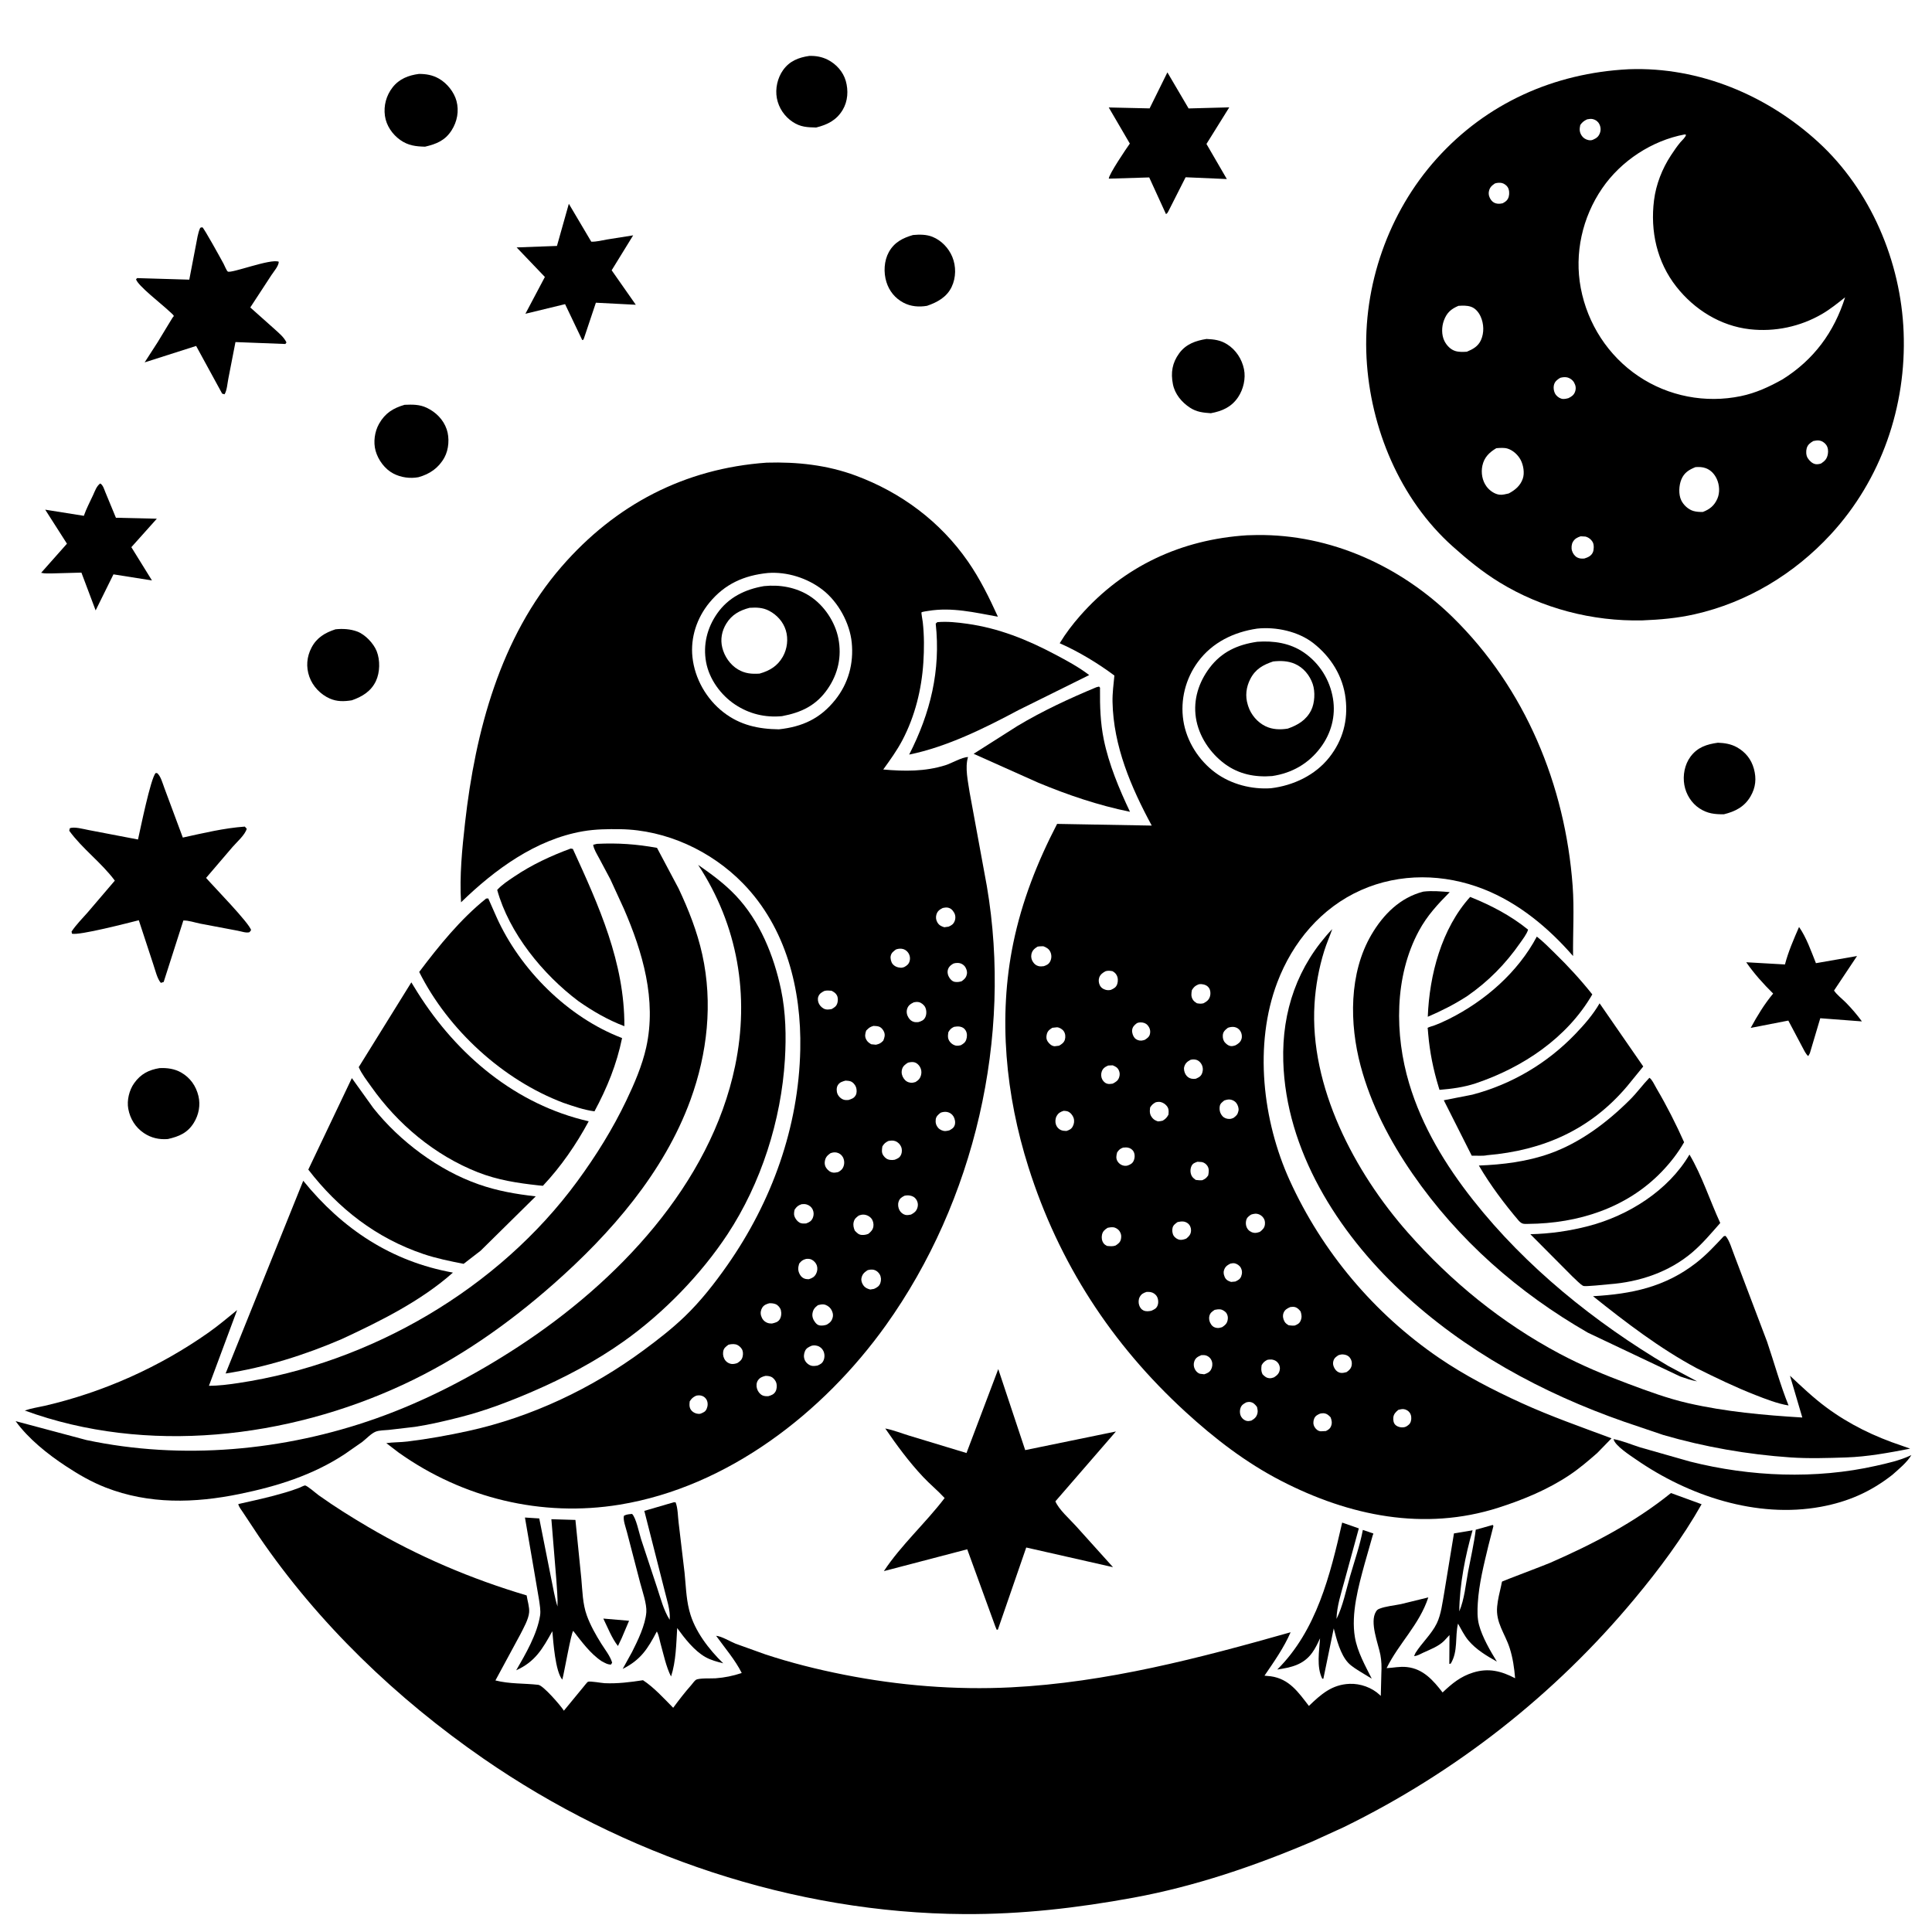 <svg version="1.1" xmlns="http://www.w3.org/2000/svg" style="display: block;" viewBox="0 0 2048 2048" width="1024" height="1024">
<path transform="translate(0,0)" fill="rgb(255,255,255)" d="M 0 0 L 0 2048 L 2048 2048 L 2048 0 L 0 0 z"/>
<path transform="translate(0,0)" fill="rgb(0,0,0)" d="M 865.14 135.176 C 855.725 134.944 848.622 134.728 840.357 129.279 C 831.625 123.522 825.461 114.449 823.515 104.133 C 821.608 94.026 824.128 82.728 830.053 74.364 C 836.917 64.673 846.543 60.938 857.795 59.282 C 864.693 59.033 871.379 60.215 877.545 63.37 C 886.431 67.916 893.758 76.026 896.538 85.706 C 899.473 95.925 898.782 107.349 893.229 116.577 C 886.637 127.533 877.004 132.222 865.14 135.176 z"/>
<path transform="translate(0,0)" fill="rgb(0,0,0)" d="M 1741.01 657.635 C 1687.98 658.842 1634.49 644.963 1589.16 617.103 C 1571.18 606.053 1555.54 593.2 1539.85 579.174 C 1483.91 529.161 1452.55 453.679 1448.59 379.456 C 1444.53 303.097 1471.65 225.234 1522.92 168.219 C 1575.91 109.288 1647.35 77.491 1726.02 73.425 L 1727.05 73.378 C 1801.27 70.697 1873.37 101.056 1927.51 150.711 C 1983.02 201.625 2015 277.263 2017.92 352.062 C 2020.98 430.73 1994.29 508.366 1940.66 566.5 C 1902.09 608.307 1851.99 638.657 1796.28 651.178 C 1777.94 655.301 1759.74 656.883 1741.01 657.635 z M 1682.42 126.5 C 1678.99 128.162 1677.38 129.386 1675.15 132.5 C 1674.26 136.783 1674.11 139.632 1676.45 143.475 C 1678.01 146.046 1680.63 147.803 1683.56 148.439 C 1685.35 148.828 1686.8 148.843 1688.5 148.172 C 1692.06 146.598 1694.31 145.17 1695.82 141.425 C 1697.17 138.089 1696.92 134.557 1695.25 131.379 C 1693.86 128.735 1691.43 126.954 1688.54 126.271 C 1686.42 125.773 1684.53 126.135 1682.42 126.5 z M 1785.84 142.5 C 1751.1 148.995 1718.36 170.487 1698.38 199.628 C 1677.31 230.361 1668.73 268.698 1675.69 305.394 C 1682.9 343.353 1704.71 377.169 1736.88 398.811 C 1768.65 420.18 1807.95 427.688 1845.43 419.896 C 1861.38 416.579 1875.46 410.033 1889.6 402.117 C 1922.72 381.348 1944.15 352.241 1955.9 315.158 C 1948.04 321.367 1940.16 327.764 1931.5 332.815 C 1908.43 346.263 1881.38 352.016 1854.85 349.015 C 1823.77 345.499 1796.12 328.222 1776.99 303.89 C 1756.41 277.715 1749.21 245.053 1753.33 212.275 C 1755.45 195.47 1761.98 178.81 1771.27 164.697 C 1774.42 159.921 1777.57 155.211 1781.26 150.827 C 1782.98 148.782 1786.97 145.383 1787.23 142.809 L 1785.84 142.5 z M 1584.59 194.5 C 1581.14 196.917 1579.04 198.78 1578.25 203.165 C 1577.69 206.304 1578.78 209.674 1580.72 212.165 C 1582.37 214.278 1584.59 215.611 1587.26 215.886 C 1589.32 216.097 1590.84 215.948 1592.86 215.5 C 1596.16 213.734 1598.35 212.111 1599.36 208.331 C 1600.2 205.198 1599.93 201.058 1598.14 198.28 C 1596.89 196.348 1594.24 194.484 1592 193.992 C 1589.67 193.483 1586.83 193.732 1584.59 194.5 z M 1545.98 324.208 C 1538.05 327.617 1533.63 331.503 1530.58 339.76 C 1528.12 346.429 1527.95 355.082 1531.16 361.5 C 1533.47 366.122 1537.57 370.502 1542.61 372.065 C 1546.61 373.306 1550.79 373.08 1554.92 372.848 C 1561.33 370.193 1566.86 367.184 1569.88 360.5 C 1573.38 352.731 1573.01 343.199 1569.5 335.476 C 1567.44 330.945 1563.89 326.613 1559 325.069 C 1554.72 323.718 1550.4 323.932 1545.98 324.208 z M 1653.92 400.5 C 1650.75 402.411 1648.16 404.299 1647.24 408.157 C 1646.43 411.559 1647.26 416.07 1649.5 418.793 C 1651.25 420.911 1654.18 422.838 1657 422.917 C 1658.79 422.967 1660.78 422.585 1662.5 422.095 C 1665.65 420.586 1668.24 418.952 1669.54 415.5 C 1670.88 411.933 1670.44 408.792 1668.6 405.5 C 1667.02 402.662 1663.71 400.394 1660.5 399.93 C 1658.27 399.607 1656.07 399.937 1653.92 400.5 z M 1922.2 467.5 C 1918.96 469.431 1916.31 471.241 1915.2 475.113 C 1914.3 478.273 1914.45 482.708 1916.23 485.543 C 1918.03 488.408 1921.08 491.421 1924.5 492.005 C 1926.37 492.325 1928.75 491.934 1930.5 491.282 C 1934.54 488.626 1936.76 486.197 1937.6 481.298 C 1938.17 478.037 1937.81 474.375 1935.86 471.608 C 1934.07 469.08 1931.19 467.279 1928.1 466.937 C 1926.15 466.721 1924.11 467.149 1922.2 467.5 z M 1586.16 475.103 C 1578.66 479.576 1573.27 484.828 1571.38 493.676 C 1569.78 501.188 1571.23 509.653 1575.87 515.816 C 1579.01 519.994 1584.22 523.754 1589.54 524.402 C 1592.67 524.784 1596.21 523.76 1599.27 523.098 C 1606.08 519.501 1611.58 514.976 1614.21 507.438 C 1616.31 501.414 1614.87 493.132 1612.02 487.633 C 1609.29 482.351 1604 477.444 1598.29 475.592 C 1594.49 474.361 1590.07 474.828 1586.16 475.103 z M 1797.27 495.163 C 1790.39 497.942 1785.28 501.042 1782.3 508.233 C 1779.71 514.503 1779.18 523.97 1782.11 530.195 C 1784.5 535.266 1789.55 540.019 1794.96 541.629 C 1798.15 542.581 1801.76 542.761 1805.08 542.702 C 1812.45 539.88 1817.3 535.934 1820.5 528.587 C 1823.24 522.265 1822.78 514.187 1819.95 507.929 C 1817.56 502.641 1813.68 498.318 1808.17 496.281 C 1804.6 494.965 1801.01 494.914 1797.27 495.163 z M 1675.57 568.5 C 1672.03 569.66 1669.35 571.006 1667.37 574.342 C 1665.83 576.924 1665.51 580.911 1666.37 583.766 C 1667.23 586.66 1669.27 589.582 1672 590.977 C 1674.44 592.221 1676.82 592.26 1679.5 592.038 C 1683.28 590.825 1686.69 589.415 1688.46 585.575 C 1689.67 582.944 1689.83 577.617 1688.5 575.023 C 1686.91 571.923 1683.91 569.543 1680.5 568.769 L 1675.57 568.5 z"/>
<path transform="translate(0,0)" fill="rgb(0,0,0)" d="M 1238.5 224.015 C 1237.61 225.552 1237.57 225.993 1236 226.949 L 1218.21 188.077 L 1175.38 189.391 C 1175.11 185.209 1194.39 156.775 1197.67 152.197 L 1175.32 113.918 L 1218.63 114.895 L 1237.49 76.727 L 1259.96 114.953 L 1303.07 113.801 L 1278.9 152.604 L 1300.5 189.802 L 1256.8 187.899 L 1238.5 224.015 z"/>
<path transform="translate(0,0)" fill="rgb(0,0,0)" d="M 450.579 155.49 C 440.73 155.255 432.691 154.307 424.331 148.415 C 415.905 142.477 409.453 133.071 408.035 122.768 C 406.545 111.939 409.442 101.293 416.107 92.692 C 423.192 83.549 433.146 79.787 444.186 78.348 C 451.849 78.386 458.557 79.517 465.308 83.359 C 473.878 88.237 481.369 97.583 483.907 107.069 C 486.753 117.706 484.637 128.88 478.766 138.089 C 471.805 149.008 462.616 152.663 450.579 155.49 z"/>
<path transform="translate(0,0)" fill="rgb(0,0,0)" d="M 619.071 358.5 L 618.402 360.103 L 617.19 360.5 L 599.011 322.407 L 556.949 332.607 L 577.595 293.597 L 547.667 262.274 L 590.398 260.702 L 602.988 216.013 L 626.773 256.194 C 632.163 256.387 638.049 254.805 643.399 253.879 L 671.179 249.477 L 648.388 286.509 L 673.982 323.067 L 631.657 320.891 L 619.071 358.5 z"/>
<path transform="translate(0,0)" fill="rgb(0,0,0)" d="M 235.5 417.266 L 207.909 366.718 L 153.325 384.138 L 167.149 362.699 L 178.339 344.234 L 182.997 336.603 C 183.391 335.958 184.394 335.394 184.18 334.669 C 183.921 333.796 179.739 330.262 178.913 329.46 C 172.405 323.146 145.595 302.461 144.216 296 C 145.863 294.452 144.913 294.772 146.994 294.85 L 200.645 296.445 L 207.656 259.993 C 208.878 253.949 209.677 247.134 212.237 241.5 C 213.003 241.327 213.758 240.869 214.536 240.98 C 215.92 241.176 234.768 275.443 236.976 279.535 C 237.994 281.423 240.08 286.753 241.407 287.809 C 244.597 290.348 286.925 273.761 295.5 277.46 C 295.401 282.047 290.262 287.73 287.793 291.524 L 265.311 325.913 L 291.612 349.364 C 296.052 353.439 301.047 357.492 303.664 363 L 302.5 364.644 L 249.603 362.604 L 242.029 401.5 C 241.037 406.436 240.614 413.868 238.016 417.971 L 235.5 417.266 z"/>
<path transform="translate(0,0)" fill="rgb(0,0,0)" d="M 982.699 324.181 C 974.145 325.642 965.487 324.97 957.706 320.868 C 948.825 316.186 942.625 308.537 939.638 298.963 C 936.493 288.879 937.06 276.544 942.221 267.216 C 947.966 256.835 956.934 252.283 967.83 249.131 C 974.766 248.483 982.052 248.44 988.594 251.098 C 997.994 254.918 1005.68 263.034 1009.5 272.345 C 1013.62 282.374 1013.47 294.233 1008.83 304.052 C 1003.64 315.018 993.574 320.441 982.699 324.181 z"/>
<path transform="translate(0,0)" fill="rgb(0,0,0)" d="M 1283.53 438.03 C 1275.37 437.441 1268.55 436.811 1261.47 432.178 C 1252.67 426.421 1245.42 417.794 1243.34 407.281 C 1240.93 395.03 1242.56 384.645 1250.03 374.469 C 1257.2 364.695 1267.46 361.16 1278.91 359.315 C 1287.06 359.736 1293.67 360.464 1300.81 364.967 C 1310.15 370.866 1316.43 380.53 1318.66 391.286 C 1320.71 401.223 1318.04 412.639 1312.46 420.996 C 1305.4 431.553 1295.48 435.823 1283.53 438.03 z"/>
<path transform="translate(0,0)" fill="rgb(0,0,0)" d="M 443.534 505.857 C 434.625 507.485 425.063 506.188 417 501.995 C 407.959 497.294 400.866 487.617 398.154 477.915 C 395.572 468.676 397.12 457.524 401.828 449.211 C 408.198 437.964 416.735 432.629 428.907 429.11 C 437.039 428.777 444.69 428.628 452.253 432.214 C 462.021 436.847 469.941 444.686 473.495 455.023 C 476.654 464.211 475.782 476.475 471.096 484.984 C 464.988 496.076 455.462 502.581 443.534 505.857 z"/>
<path transform="translate(0,0)" fill="rgb(0,0,0)" d="M 422.516 1539.73 L 409.498 1529.77 C 416.851 1528.74 424.475 1528.97 431.922 1528.06 C 453.637 1525.41 475.499 1521.49 496.877 1516.78 C 563.625 1502.06 627.307 1471.86 682.173 1431.35 C 697.249 1420.22 712.196 1408.64 725.736 1395.65 C 742.619 1379.46 757.683 1360.21 771.08 1341.05 C 818.157 1273.72 846.612 1195.06 848.322 1112.5 C 849.646 1048.61 833.284 983.359 787.658 936.5 C 753.988 901.919 706.215 879.744 657.674 878.976 C 644.527 878.768 630.99 878.934 618 881.181 C 567.805 889.866 524.428 921.785 488.736 956.462 C 486.994 928.54 489.863 899.768 492.993 872 C 503.885 775.384 530.257 675.56 595.325 600.632 C 652.362 534.952 725.612 496.607 812.74 490.43 C 845.008 489.49 876.791 492.889 907.221 504.205 C 955.266 522.07 996.607 552.785 1026 595.087 C 1038.8 613.497 1048.55 633.375 1057.82 653.72 C 1033.3 649.331 1009.2 643.427 984.076 647.57 C 983.052 647.739 977.447 648.51 976.869 649.057 C 976.379 649.52 977.893 656.905 978.184 659.542 C 979.744 673.701 979.712 687.985 978.796 702.186 C 976.955 730.737 969.95 759.119 956.61 784.551 C 950.83 795.568 943.542 805.636 936.282 815.703 C 958.65 817.692 980.491 817.972 1002.15 811.174 C 1008.72 809.115 1019.67 802.602 1026.14 802.5 C 1022.68 813.818 1026.17 828.513 1027.87 840.079 L 1046.09 939.258 C 1073.36 1099.3 1033.34 1273.02 938.962 1405 C 872.667 1497.71 771.452 1576.2 656.935 1594.99 C 574.311 1608.55 490.585 1588.16 422.516 1539.73 z M 813.869 607.401 C 788.675 609.964 768.276 618.995 751.939 638.909 C 738.715 655.029 731.795 675.751 734.027 696.594 C 736.47 719.401 748.84 741.085 766.988 755.117 C 784.571 768.713 803.833 772.814 825.624 773.117 C 850.579 770.41 869.459 761.791 885.389 741.867 C 899.326 724.438 905.072 703.386 902.872 681.169 C 900.814 660.384 888.522 638.038 872.058 625.273 C 855.913 612.755 834.307 605.863 813.869 607.401 z M 999.339 962.5 C 995.968 964.223 993.711 965.768 992.612 969.583 C 991.842 972.258 992.154 975.063 993.51 977.5 C 995.339 980.786 997.548 981.847 1001 982.923 L 1005.5 982.304 C 1008.61 980.942 1010.58 979.771 1011.93 976.5 C 1013.11 973.651 1012.97 970.195 1011.42 967.5 C 1009.72 964.521 1007.56 962.427 1004 962.03 C 1002.52 961.865 1000.8 962.24 999.339 962.5 z M 949.71 1006.5 C 947.033 1008.59 944.863 1009.88 944.151 1013.5 C 943.666 1015.96 944.597 1019.93 946.223 1021.88 C 948.464 1024.56 951.559 1025.66 955 1025.84 C 956.196 1025.9 957.379 1025.48 958.5 1025.14 C 961.519 1023.47 963.476 1021.96 964.325 1018.43 C 965.066 1015.36 964.377 1012.14 962.47 1009.61 C 960.881 1007.5 958.533 1006 955.89 1005.73 C 953.65 1005.5 951.837 1005.74 949.71 1006.5 z M 1010.47 1021.5 C 1007.82 1023.19 1006.06 1024.34 1004.95 1027.5 C 1003.91 1030.44 1004.76 1034 1006.43 1036.49 C 1007.88 1038.65 1009.79 1040.54 1012.5 1040.87 C 1014.9 1041.16 1017.24 1040.91 1019.5 1040.1 C 1022.52 1037.8 1024.11 1036.49 1024.95 1032.5 C 1025.53 1029.73 1024.15 1025.81 1022.2 1023.81 C 1019.79 1021.33 1016.92 1020.5 1013.5 1020.81 C 1012.15 1020.94 1011.67 1021.14 1010.47 1021.5 z M 873.684 1050.5 C 870.827 1052.06 868.637 1053.23 867.44 1056.5 C 866.519 1059.01 867.08 1062.14 868.343 1064.42 C 869.674 1066.83 872.277 1069.15 874.967 1069.87 C 877.129 1070.44 879.335 1070.02 881.5 1069.7 C 884.488 1067.99 886.645 1066.76 887.666 1063.19 C 888.42 1060.55 888.415 1057.37 887.054 1054.92 C 885.736 1052.56 883.797 1051.51 881.5 1050.23 C 878.84 1050.06 876.272 1049.7 873.684 1050.5 z M 968.663 1062.5 C 965.282 1064.16 962.718 1065.76 961.577 1069.56 C 960.619 1072.75 961.35 1076.12 963.138 1078.88 C 964.586 1081.12 966.357 1082.63 969 1083.31 C 970.299 1083.65 972.21 1083.57 973.5 1083.48 C 976.641 1082.55 979.198 1081.6 980.765 1078.5 C 982.369 1075.33 982.294 1070.94 980.771 1067.74 C 979.623 1065.33 976.63 1062.83 973.974 1062.31 C 971.968 1061.92 970.621 1062.09 968.663 1062.5 z M 925.907 1087.5 C 921.917 1088.71 921.128 1089.49 918.176 1092.5 C 917.057 1095.97 916.471 1098.5 918.23 1101.94 C 919.484 1104.4 921.222 1105.51 923.5 1106.95 L 928.5 1107.45 C 932.188 1106.66 933.649 1105.87 936.285 1103.16 C 937.566 1100.06 938.486 1097.29 937.197 1094 C 936.237 1091.55 934.131 1088.99 931.5 1088.17 C 929.762 1087.63 927.718 1087.59 925.907 1087.5 z M 1011.31 1088.5 C 1008.08 1090.07 1007.19 1091.07 1005.3 1094.13 C 1004.69 1098.18 1004.4 1101.03 1007 1104.42 C 1008.66 1106.58 1011.35 1108.26 1014.11 1108.5 C 1015.56 1108.63 1017.09 1108.26 1018.5 1107.99 C 1021.23 1106.39 1023.18 1105.2 1024.27 1102 C 1025.29 1098.99 1025.35 1095.47 1023.8 1092.62 C 1022.46 1090.18 1020.5 1088.89 1017.84 1088.33 C 1015.54 1087.85 1013.6 1088.13 1011.31 1088.5 z M 962.431 1126.5 C 959.342 1128.4 956.903 1130.27 956.074 1134 C 955.337 1137.32 956.084 1140.43 957.979 1143.2 C 959.78 1145.84 962.155 1147.35 965.347 1147.74 C 967.174 1147.97 968.758 1147.47 970.5 1146.99 C 973.751 1144.93 975.401 1143.23 976.391 1139.42 C 977.121 1136.61 976.671 1133.53 975.228 1131 C 973.805 1128.51 971.383 1126.38 968.5 1125.93 C 966.597 1125.64 964.26 1125.97 962.431 1126.5 z M 896.24 1145.5 C 892.785 1146.53 890.039 1147.12 888.031 1150.5 C 886.547 1153 886.657 1156.99 887.797 1159.64 C 889.019 1162.48 891.775 1165.05 894.781 1165.83 C 896.348 1166.24 897.91 1166.15 899.5 1166.03 C 902.855 1164.83 905.157 1164.34 907.081 1161 C 908.425 1158.67 908.284 1154.97 907.438 1152.5 C 906.561 1149.95 904.123 1147.08 901.5 1146.22 C 899.862 1145.68 897.952 1145.61 896.24 1145.5 z M 997.145 1179.5 C 994.783 1181.34 992.34 1183.32 991.928 1186.5 C 991.471 1190.04 992.199 1192.82 994.5 1195.56 C 996.179 1197.56 999.393 1198.99 1002 1198.96 C 1003.47 1198.94 1005.1 1198.56 1006.5 1198.17 C 1009.2 1196.59 1011.03 1195.74 1012.09 1192.5 C 1012.98 1189.77 1012.22 1185.9 1010.75 1183.5 C 1009.22 1181.01 1006.88 1179.31 1004 1178.77 C 1001.78 1178.36 999.225 1178.7 997.145 1179.5 z M 941.662 1209.5 C 938.415 1211.2 937.282 1212.14 935.342 1215.25 C 934.856 1218.77 934.236 1221.9 936.481 1225 C 938.345 1227.58 940.371 1229.14 943.629 1229.53 C 945.429 1229.75 946.713 1229.71 948.5 1229.36 C 951.741 1227.96 953.55 1227.45 955.182 1224 C 956.252 1221.74 956.29 1218.16 955.344 1215.86 C 954.182 1213.03 951.935 1210.72 949.046 1209.65 C 946.48 1208.7 944.294 1209.07 941.662 1209.5 z M 880.216 1222.5 C 876.843 1224.94 874.992 1226.86 874.326 1231.18 C 873.967 1233.51 874.431 1236.04 875.792 1238 C 877.64 1240.66 880.168 1242.77 883.5 1243.03 C 885.078 1243.16 886.948 1242.77 888.5 1242.45 C 891.475 1240.84 893.258 1239.26 894.338 1235.95 C 895.332 1232.9 894.983 1229.32 893.413 1226.51 C 892.06 1224.1 889.61 1222.27 886.89 1221.75 C 884.404 1221.29 882.591 1221.62 880.216 1222.5 z M 958.884 1267.5 C 955.7 1269.18 953.676 1270.27 952.518 1273.98 C 951.607 1276.9 952.07 1280.13 953.472 1282.83 C 954.682 1285.16 957.13 1287.21 959.703 1287.84 C 961.705 1288.32 963.716 1287.85 965.691 1287.5 C 969.01 1285.74 971.169 1284.2 972.423 1280.51 C 973.314 1277.89 973.183 1275.19 971.952 1272.71 C 970.766 1270.32 969.05 1268.69 966.5 1267.85 C 963.902 1266.98 961.555 1266.95 958.884 1267.5 z M 849.773 1276.5 C 846.043 1277.75 844.573 1279.04 842.332 1282.25 C 841.463 1285.85 841.271 1288.25 843.226 1291.56 C 844.589 1293.87 846.776 1296.16 849.5 1296.75 C 851.095 1297.1 852.879 1296.99 854.5 1296.91 C 857.916 1295.64 860.12 1294.5 861.613 1290.98 C 862.766 1288.26 862.804 1285.11 861.582 1282.4 C 860.317 1279.58 857.943 1277.59 855 1276.75 C 853.353 1276.27 851.448 1276.31 849.773 1276.5 z M 910.399 1288.5 C 907.64 1290.54 905.74 1291.94 904.918 1295.5 C 904.162 1298.77 904.88 1301.49 906.102 1304.5 C 908.345 1306.81 910.064 1308.85 913.5 1309.09 C 915.92 1309.26 918.287 1308.83 920.5 1307.92 C 923.228 1305.7 925.311 1303.64 925.841 1300 C 926.263 1297.1 925.44 1293.64 923.5 1291.41 C 921.32 1288.9 917.834 1287.38 914.5 1287.54 C 913.089 1287.61 911.731 1288.09 910.399 1288.5 z M 854.51 1334.5 C 850.795 1335.5 849.539 1336.53 847.131 1339.5 C 845.784 1343.92 845.671 1347.18 848.055 1351.3 C 849.347 1353.53 851.309 1355.12 853.832 1355.71 C 855.163 1356.03 856.122 1355.96 857.5 1355.99 C 860.97 1354.84 863.245 1353.72 865.036 1350.37 C 866.486 1347.67 866.843 1344.4 865.889 1341.47 C 865.071 1338.97 862.895 1336.54 860.548 1335.35 C 858.521 1334.32 856.707 1334.3 854.51 1334.5 z M 919.578 1346.5 C 916.115 1348.91 914.1 1350.52 913.179 1354.91 C 912.639 1357.49 913.725 1360.45 915.222 1362.52 C 917.181 1365.22 919.383 1366.08 922.5 1366.94 L 926.5 1366.28 C 929.705 1364.8 932.074 1363.48 933.258 1359.95 C 934.238 1357.03 934.079 1353.71 932.577 1350.99 C 931.334 1348.74 929.018 1346.75 926.5 1346.1 C 924.297 1345.52 921.709 1345.82 919.578 1346.5 z M 815.51 1381.5 C 812.574 1382.32 809.878 1383.3 808.122 1386 C 806.445 1388.58 805.896 1391.76 806.781 1394.72 C 807.778 1398.06 809.72 1400.62 812.955 1402.06 C 814.823 1402.89 816.467 1402.98 818.5 1402.94 C 821.51 1402.18 824.26 1401.67 826.214 1399.02 C 828.207 1396.3 828.577 1392.19 827.803 1389 C 827.168 1386.38 824.815 1383.54 822.308 1382.5 C 820.168 1381.62 817.788 1381.41 815.51 1381.5 z M 867.06 1383.5 C 863.826 1385.94 861.98 1387.97 861.274 1392.15 C 860.667 1395.74 861.992 1399.02 864.177 1401.81 C 865.436 1403.42 866.88 1404.71 869 1405.03 C 871.409 1405.38 874.248 1404.99 876.5 1404.15 C 879.869 1402.03 881.582 1400.62 882.68 1396.56 C 883.521 1393.45 882.483 1390.01 880.675 1387.43 C 878.998 1385.05 876.038 1383.12 873.122 1382.74 C 871.13 1382.48 868.992 1383.05 867.06 1383.5 z M 772.107 1425.5 C 769.116 1427.8 767.097 1429.06 766.548 1433.09 C 766.098 1436.4 766.954 1439.62 769.005 1442.26 C 770.394 1444.06 772.764 1445.41 775 1445.78 C 777.232 1446.15 779.397 1445.63 781.5 1444.96 C 784.457 1443.07 786.501 1441.45 787.262 1437.84 C 787.813 1435.23 787.751 1432.21 786.265 1429.89 C 784.77 1427.57 782.335 1425.55 779.574 1425.04 C 777.133 1424.59 774.472 1424.83 772.107 1425.5 z M 860.44 1426.5 C 857.44 1427.81 854.647 1429.01 853.319 1432.23 C 852.047 1435.3 851.753 1438.39 853.012 1441.5 C 854.198 1444.43 857.135 1446.95 860.156 1447.74 C 862.271 1448.29 864.386 1447.9 866.5 1447.58 C 869.575 1446.23 871.672 1445.24 873.027 1442 C 874.353 1438.83 874.268 1435.13 872.78 1432.03 C 871.538 1429.44 869.141 1427.39 866.365 1426.65 C 864.309 1426.09 862.52 1426 860.44 1426.5 z M 811.341 1458.5 C 807.955 1459.37 805.398 1460.31 803.377 1463.36 C 801.717 1465.86 801.598 1469.37 802.5 1472.16 C 803.439 1475.07 805.286 1477.6 808 1479.05 C 809.846 1480.04 812.466 1480.15 814.5 1480 C 817.704 1479.06 820.416 1478.1 822.12 1475 C 823.482 1472.52 823.779 1468.75 822.963 1466 C 822.216 1463.48 819.972 1460.6 817.49 1459.5 C 815.661 1458.69 813.321 1458.41 811.341 1458.5 z M 737.933 1479.5 C 734.527 1481.12 733.192 1482.34 731.118 1485.5 C 730.714 1489.18 730.513 1492.46 733.152 1495.4 C 734.952 1497.41 737.76 1498.62 740.453 1498.74 C 741.689 1498.79 741.72 1498.73 742.75 1498.5 C 745.644 1497.24 747.652 1496.64 749.059 1493.5 C 750.38 1490.55 750.601 1486.83 749.06 1483.89 C 748.019 1481.91 746.257 1480.37 744.129 1479.65 C 742.008 1478.94 740.067 1479.03 737.933 1479.5 z"/>
<path transform="translate(0,0)" fill="rgb(0,0,0)" d="M 101.384 647.054 L 86.301 606.993 L 55.55 607.83 C 51.683 607.796 47.334 608.17 43.61 607.18 L 70.973 576.336 L 47.922 540.27 L 88.871 546.794 C 91.496 539.23 95.362 531.966 98.729 524.695 C 100.733 520.368 102.291 515.375 106.231 512.5 C 109.226 514.093 110.422 518.758 111.663 521.706 L 122.872 548.84 L 166.259 549.845 L 139.243 580.03 L 161.085 615.297 L 120.27 608.836 L 101.384 647.054 z"/>
<path transform="translate(0,0)" fill="rgb(0,0,0)" d="M 1693.14 1540.25 C 1683.73 1548.46 1674.32 1556.54 1663.92 1563.51 C 1640.86 1578.96 1614.86 1589.72 1588.53 1598.16 C 1509.72 1623.41 1430.09 1606.93 1357.97 1569.7 C 1320.58 1550.39 1287.66 1525.02 1256.72 1496.69 C 1178.26 1424.85 1122.33 1338.74 1090.18 1237.19 C 1066.09 1161.12 1057.88 1078.49 1074.08 999.898 C 1083.3 955.187 1099.63 913.765 1120.58 873.362 L 1220.89 875.153 C 1198.93 834.489 1180.27 791.012 1179.32 744 C 1179.14 734.779 1180.42 725.282 1181.3 716.097 C 1163.96 703.126 1143.17 690.598 1123.33 681.86 C 1129.59 671.487 1137.02 661.757 1145.02 652.668 C 1191.31 600.085 1252.32 571.848 1321.86 567.425 L 1332.4 567.148 C 1410.44 566.259 1484.53 600.03 1539.83 654.183 C 1616.8 729.555 1659.19 832.291 1667.06 938.978 C 1668.9 963.875 1667.23 988.55 1667.52 1013.43 C 1641.49 983.522 1609.83 957.127 1572.61 942.492 C 1530.85 926.075 1484.11 925.197 1442.8 943.537 C 1400.55 962.292 1370.16 998.682 1353.96 1041.43 C 1328.97 1107.4 1338.42 1188.07 1367.12 1251.23 C 1401.47 1326.82 1456.69 1392.49 1525.36 1439.37 C 1552.76 1458.08 1582.96 1473.64 1613.11 1487.37 C 1644.2 1501.52 1676.33 1512.74 1708.29 1524.67 L 1693.14 1540.25 z M 1332.67 666.344 C 1307.88 669.969 1285.04 680.959 1269.88 701.579 C 1256.7 719.502 1251.03 741.91 1254.4 763.905 C 1257.74 785.742 1270.77 806.178 1288.51 819.192 C 1305.15 831.4 1326.83 836.975 1347.25 835.564 C 1370.86 832.741 1394.1 821.858 1409.07 802.898 C 1423.48 784.641 1429.12 763.595 1426.4 740.482 C 1423.61 716.827 1410.87 696.393 1392.26 681.81 C 1376.25 669.266 1352.58 664.242 1332.67 666.344 z M 1099.76 1003.5 C 1096.43 1005.65 1094.13 1007.52 1093.31 1011.67 C 1092.76 1014.5 1093.42 1017.38 1095.03 1019.76 C 1096.54 1022.01 1098.32 1023.49 1101 1024.15 C 1102.71 1024.57 1104.8 1024.43 1106.5 1024.17 C 1109.64 1023.06 1111.71 1022.15 1113.28 1019.05 C 1114.77 1016.09 1114.86 1012.46 1113.56 1009.41 C 1112.06 1005.86 1109.42 1004.4 1106 1003.06 C 1103.95 1003.14 1101.76 1003.04 1099.76 1003.5 z M 1172.01 1029.5 C 1169.08 1031.07 1166.51 1032.8 1165.29 1036.06 C 1164.34 1038.6 1164.6 1041.69 1165.71 1044.11 C 1166.97 1046.84 1169.13 1048.44 1172 1049.23 C 1173.86 1049.75 1175.62 1049.72 1177.5 1049.34 C 1180.82 1047.8 1183.19 1046.74 1184.38 1042.91 C 1185.3 1039.92 1185.19 1036.33 1183.61 1033.57 C 1182.38 1031.45 1181.33 1030.79 1179.33 1029.5 C 1176.52 1029.03 1174.83 1028.75 1172.01 1029.5 z M 1270.44 1043.5 C 1266.81 1045.02 1265.59 1046.21 1263.47 1049.5 C 1262.82 1053.04 1262.39 1056.17 1264.34 1059.47 C 1265.49 1061.43 1266.93 1062.29 1268.76 1063.5 C 1271.44 1063.92 1273.12 1064.22 1275.81 1063.5 C 1279.3 1061.58 1281.65 1059.94 1282.74 1055.83 C 1283.42 1053.28 1283.17 1049.79 1281.74 1047.54 C 1279.88 1044.61 1276.83 1043.5 1273.56 1043.2 C 1272.45 1043.1 1271.52 1043.2 1270.44 1043.5 z M 1205.3 1084.5 C 1202.57 1086.56 1200.5 1088.41 1200.1 1092 C 1199.81 1094.62 1201.02 1098.27 1202.75 1100.25 C 1204.49 1102.25 1207.37 1103.31 1210 1103.08 C 1211.4 1102.95 1212.21 1102.66 1213.5 1102.28 C 1216.05 1100.64 1218.31 1099.21 1219 1096 C 1219.76 1092.52 1218.79 1089.4 1216.5 1086.79 C 1214.53 1084.55 1212.05 1083.84 1209.15 1083.77 C 1207.75 1083.74 1206.61 1084.02 1205.3 1084.5 z M 1115.47 1089.5 C 1112.22 1091.6 1110.27 1093.01 1109.48 1097.09 C 1108.98 1099.63 1109.15 1102.04 1110.71 1104.2 C 1112.49 1106.68 1114.82 1108.86 1118 1109.07 L 1122.63 1108.5 C 1125.41 1106.92 1127.9 1105.26 1128.84 1102 C 1129.66 1099.13 1129.35 1095.75 1127.71 1093.25 C 1126.23 1090.99 1123.14 1089.14 1120.5 1088.96 L 1115.47 1089.5 z M 1301.6 1089.5 C 1298.71 1091.87 1296.39 1093.57 1296.21 1097.67 C 1296.08 1100.58 1296.75 1103.34 1298.83 1105.46 C 1300.75 1107.42 1302.61 1108.84 1305.5 1108.94 C 1306.78 1108.98 1308.3 1108.46 1309.5 1108.15 C 1312.48 1106.52 1314.91 1104.9 1315.99 1101.5 C 1316.88 1098.7 1316.4 1095.47 1314.85 1093 C 1313.37 1090.66 1311.23 1089.19 1308.5 1088.69 C 1306.34 1088.29 1303.63 1088.76 1301.6 1089.5 z M 1261.91 1123.5 C 1258.49 1125.38 1256.49 1127.03 1255.33 1130.9 C 1254.59 1133.36 1255.53 1136.88 1256.83 1139 C 1258.25 1141.31 1260.3 1142.91 1262.99 1143.44 C 1264.69 1143.77 1265.94 1143.75 1267.65 1143.5 C 1271.09 1141.88 1273.26 1140.97 1274.5 1137.02 C 1275.48 1133.9 1275.14 1130.69 1273.5 1127.88 C 1272.12 1125.52 1269.93 1123.72 1267.2 1123.25 C 1265.41 1122.94 1263.65 1123 1261.91 1123.5 z M 1174.7 1129.5 C 1171.35 1131.01 1169.08 1132.42 1167.83 1136.06 C 1166.92 1138.71 1167.16 1141.98 1168.54 1144.45 C 1169.92 1146.9 1172.15 1148.74 1175 1149.03 C 1176.41 1149.18 1178.12 1148.87 1179.5 1148.71 C 1182.75 1147.03 1185.2 1145.59 1186.37 1141.92 C 1187.17 1139.38 1187.12 1136.93 1185.96 1134.5 C 1184.5 1131.44 1182.46 1130.56 1179.5 1129.28 L 1174.7 1129.5 z M 1297.84 1166.5 C 1295.5 1168.45 1293.36 1169.69 1292.94 1173 C 1292.46 1176.85 1293.28 1180.18 1295.85 1183.13 C 1297.74 1185.28 1300.65 1186.22 1303.44 1186.12 C 1304.92 1186.07 1306.16 1185.62 1307.5 1185.06 C 1310.62 1182.72 1311.96 1181.58 1312.83 1177.5 C 1313.39 1174.82 1312.16 1171.26 1310.5 1169.16 C 1308.68 1166.87 1305.43 1165.39 1302.5 1165.51 C 1300.94 1165.57 1299.33 1166.06 1297.84 1166.5 z M 1225.02 1168.5 C 1222.1 1170.17 1220.97 1171.17 1219.16 1174 C 1218.63 1178.5 1218.57 1181.51 1221.63 1185.12 C 1223.37 1187.18 1225.01 1187.84 1227.5 1188.74 C 1229.22 1188.56 1230.83 1188.44 1232.5 1187.97 C 1235.65 1186.07 1236.89 1184.74 1238.66 1181.5 C 1238.91 1177.26 1239.17 1174.62 1235.9 1171.33 C 1234.06 1169.48 1231.17 1167.98 1228.5 1168.02 C 1226.84 1168.04 1226.51 1168.18 1225.02 1168.5 z M 1127.6 1177.5 C 1124.14 1178.58 1121.96 1179.75 1120.12 1183 C 1118.67 1185.57 1118.39 1189.14 1119.29 1191.94 C 1120.13 1194.52 1122.03 1196.78 1124.53 1197.88 C 1126.37 1198.69 1128.52 1198.83 1130.5 1198.87 C 1133.56 1197.8 1135.61 1196.99 1137.19 1194 C 1138.67 1191.19 1139.06 1188.04 1138.05 1185 C 1137.15 1182.3 1134.7 1179.29 1132 1178.22 C 1130.65 1177.68 1129.02 1177.63 1127.6 1177.5 z M 1190.51 1216.5 C 1187.24 1217.75 1186.32 1218.67 1184.24 1221.5 C 1183.32 1224.85 1182.7 1228.03 1184.71 1231.16 C 1186.44 1233.85 1189.26 1235.59 1192.49 1235.81 C 1193.76 1235.9 1194.22 1235.74 1195.36 1235.5 C 1198.2 1234.44 1200.38 1233.41 1201.71 1230.5 C 1203.01 1227.65 1203.22 1223.84 1201.77 1221 C 1200.51 1218.52 1198.22 1216.98 1195.49 1216.5 C 1193.92 1216.22 1192.1 1216.41 1190.51 1216.5 z M 1269.36 1231.5 C 1266.65 1232.53 1264.43 1233.11 1263.06 1236 C 1261.55 1239.16 1261.61 1243.19 1263.17 1246.34 C 1264.16 1248.33 1265.8 1249.45 1267.5 1250.76 C 1269.94 1251.04 1272.04 1251.31 1274.5 1251.07 C 1277.87 1249.51 1278.54 1248.98 1280.74 1245.99 C 1281.43 1242.42 1281.96 1239.02 1279.82 1235.8 C 1278.49 1233.81 1276.37 1232.29 1274 1231.82 L 1269.36 1231.5 z M 1326.24 1287.5 C 1323.58 1289.32 1321.62 1290.61 1320.93 1294 C 1320.25 1297.31 1320.88 1300.92 1323.12 1303.5 C 1325 1305.67 1328.11 1307.07 1331 1306.9 C 1332.51 1306.81 1334.07 1306.3 1335.5 1305.84 C 1338.39 1303.58 1340.52 1301.63 1340.88 1297.77 C 1341.15 1294.93 1340.59 1292.45 1338.71 1290.27 C 1336.65 1287.88 1333.7 1286.44 1330.5 1286.59 C 1329.05 1286.65 1327.62 1287.11 1326.24 1287.5 z M 1248.17 1295.5 C 1245.91 1297.17 1243.7 1298.6 1242.98 1301.5 C 1242.3 1304.19 1242.71 1307.68 1244.17 1310 C 1245.45 1312.03 1248.08 1313.78 1250.42 1314.2 C 1252.72 1314.62 1255.38 1313.81 1257.5 1312.96 C 1260.6 1310.42 1262.56 1308.25 1262.55 1304 C 1262.55 1301.21 1261.27 1298.35 1259 1296.7 C 1255.87 1294.43 1252.69 1294.53 1249.08 1295.29 L 1248.17 1295.5 z M 1174.17 1301.5 C 1171.09 1303.44 1168.89 1305.25 1168.14 1309 C 1167.53 1312.1 1167.96 1315.24 1169.79 1317.85 C 1170.79 1319.27 1172.02 1319.94 1173.5 1320.75 C 1176.67 1321.01 1179.43 1321.42 1182.5 1320.34 C 1185.36 1318.51 1187.61 1316.9 1188.29 1313.28 C 1188.84 1310.38 1188.57 1308.07 1187.02 1305.5 C 1185.55 1303.08 1182.8 1301.24 1180 1300.97 C 1178.23 1300.8 1175.9 1301.08 1174.17 1301.5 z M 1304.19 1339.5 C 1300.62 1341.36 1298.52 1342.87 1297.37 1346.91 C 1296.61 1349.62 1297.72 1353.51 1299.44 1355.67 C 1300.91 1357.52 1302.85 1358.12 1305 1358.9 L 1309.5 1358.47 C 1312.28 1357.16 1314.59 1356.04 1315.73 1352.97 C 1316.9 1349.8 1316.9 1346.9 1315.28 1343.86 C 1314.09 1341.62 1311.47 1339.8 1309.03 1339.22 C 1307.37 1338.82 1305.83 1339.18 1304.19 1339.5 z M 1215.39 1369.5 C 1211.95 1370.64 1209.83 1371.66 1208.07 1375 C 1206.79 1377.45 1206.68 1380.9 1207.55 1383.5 C 1208.34 1385.86 1209.68 1387.96 1212 1389.07 C 1214.84 1390.43 1217.43 1389.99 1220.4 1389.5 C 1223.4 1388.08 1225.65 1387.35 1227.03 1384 C 1228.2 1381.17 1227.91 1377.17 1226.45 1374.5 C 1225.03 1371.91 1222.4 1370.13 1219.5 1369.64 C 1218.15 1369.41 1216.76 1369.48 1215.39 1369.5 z M 1367.85 1385.5 C 1364.55 1386.91 1361.8 1388.38 1360.53 1391.97 C 1359.5 1394.89 1360.1 1398.21 1361.62 1400.85 C 1362.76 1402.84 1364.13 1403.64 1366 1404.83 C 1368.3 1405.12 1370.17 1405.35 1372.5 1405.12 C 1375.38 1403.95 1377.44 1402.99 1378.73 1399.94 C 1380.21 1396.45 1379.8 1393.71 1378.7 1390.21 C 1376.87 1387.99 1375.45 1386.27 1372.49 1385.5 C 1371.17 1385.16 1369.15 1385.37 1367.85 1385.5 z M 1287.59 1388.5 C 1284.94 1390.28 1282.78 1391.66 1281.99 1395 C 1281.23 1398.2 1282.14 1401.59 1284.01 1404.21 C 1285.51 1406.32 1287.43 1407.33 1289.98 1407.66 C 1292.04 1407.92 1293.58 1407.46 1295.5 1406.85 C 1298.55 1404.84 1300.56 1403.23 1301.33 1399.43 C 1301.84 1396.96 1301.62 1394.75 1300.39 1392.5 C 1299.16 1390.26 1296.03 1388.24 1293.5 1387.99 C 1291.6 1387.8 1289.45 1388.09 1287.59 1388.5 z M 1273.51 1436.5 C 1270.03 1438.01 1267.43 1439.13 1266.03 1443.04 C 1265.07 1445.71 1265.27 1448.61 1266.5 1451.16 C 1267.61 1453.44 1269.51 1455.53 1272 1456.24 L 1276.5 1456.8 C 1279.49 1455.84 1282.12 1454.75 1283.72 1451.84 C 1285.14 1449.27 1285.56 1445.99 1284.66 1443.16 C 1283.69 1440.11 1281.51 1437.9 1278.5 1436.87 C 1277.03 1436.37 1275.03 1436.41 1273.51 1436.5 z M 1418.93 1436.5 C 1416.43 1438.13 1414.4 1439.45 1413.5 1442.51 C 1412.6 1445.58 1413.27 1448.34 1414.97 1451 C 1416.49 1453.4 1418.62 1454.99 1421.5 1455.32 C 1423.35 1455.54 1425.64 1454.99 1427.41 1454.5 C 1430.29 1452.52 1432.31 1450.61 1432.88 1447 C 1433.34 1444.14 1432.64 1441.38 1430.83 1439.12 C 1429.02 1436.85 1426.54 1435.96 1423.71 1435.76 C 1421.97 1435.63 1420.58 1436.02 1418.93 1436.5 z M 1343.36 1441.5 C 1340.33 1443.16 1339.05 1444.2 1337.35 1447.23 C 1336.9 1451.02 1336.68 1453.24 1338.3 1456.75 C 1340.72 1459.18 1342.41 1460.77 1346 1460.98 C 1347.43 1461.07 1349.17 1460.5 1350.5 1460.05 C 1353.92 1457.85 1356.14 1455.77 1356.68 1451.52 C 1357.02 1448.85 1355.97 1445.89 1354.06 1443.98 C 1351.76 1441.68 1348.54 1440.85 1345.4 1441.19 L 1343.36 1441.5 z M 1321.29 1486.5 C 1318.45 1487.95 1316.09 1489.29 1315 1492.5 C 1314 1495.48 1314.15 1499.3 1315.85 1502 C 1317.34 1504.37 1319.67 1506.07 1322.5 1506.37 C 1323.69 1506.5 1325.37 1506.09 1326.5 1505.89 C 1329.87 1503.9 1331.99 1502.15 1332.95 1498.12 C 1333.51 1495.8 1333 1493.78 1332.51 1491.48 C 1330.49 1488.78 1328.57 1486.61 1325 1486.15 C 1323.75 1485.99 1322.51 1486.28 1321.29 1486.5 z M 1482.31 1494.5 C 1479.69 1496.65 1477.35 1498.93 1477 1502.5 C 1476.71 1505.41 1477.13 1508.74 1479.5 1510.73 C 1482 1512.83 1485.7 1513.5 1488.86 1512.82 L 1490.5 1512.25 C 1493.06 1510.65 1494.7 1509.62 1495.6 1506.5 C 1496.44 1503.54 1496.1 1500.02 1494.34 1497.5 C 1492.95 1495.51 1490.5 1494.08 1488.11 1493.75 C 1486.19 1493.48 1484.16 1494.04 1482.31 1494.5 z M 1399.36 1498.5 C 1396.44 1499.77 1394.2 1500.85 1393 1504 C 1391.9 1506.88 1391.9 1509.94 1393.5 1512.68 C 1394.92 1515.1 1397.14 1516.97 1400 1517.24 L 1405.5 1516.96 C 1408.16 1515.6 1409.99 1514.48 1411.08 1511.5 C 1412.29 1508.18 1411.65 1505.61 1410.5 1502.41 C 1408.31 1500.03 1406.38 1498.37 1403 1498.1 C 1401.77 1498 1400.56 1498.28 1399.36 1498.5 z"/>
<path transform="translate(0,0)" fill="rgb(0,0,0)" d="M 828.971 759.156 C 811.111 760.835 794.296 756.834 779.289 746.893 C 764.055 736.802 751.777 719.918 748.474 701.845 C 745.132 683.557 749.544 665.628 760.192 650.386 C 772.148 633.273 789.731 624.704 809.868 621.293 C 826.729 619.559 843.886 622.533 858.291 631.781 C 873.494 641.541 885.261 659.129 888.712 676.806 C 892.439 695.899 888.462 714.056 877.49 730.08 C 865.356 747.801 849.569 755.263 828.971 759.156 z M 794.542 644.303 C 784.037 647.059 775.701 651.576 769.852 661.143 C 765.163 668.812 763.456 677.664 765.628 686.469 C 767.923 695.775 773.94 704.658 782.277 709.609 C 789.736 714.038 796.838 714.592 805.215 714.049 C 815.889 711.014 824.205 706.064 829.847 696.087 C 834.528 687.812 835.792 677.261 833.003 668.16 C 830.233 659.122 823.556 651.742 815.223 647.425 C 808.521 643.953 801.838 643.806 794.542 644.303 z"/>
<path transform="translate(0,0)" fill="rgb(0,0,0)" d="M 1079.55 752.779 C 1043.79 771.899 1003.54 791.822 963.753 799.895 C 986.321 755.698 997.313 710.782 991.893 661.031 L 993.625 659.5 C 1004.21 658.594 1014.76 659.741 1025.24 661.212 C 1058.7 665.912 1088.68 677.963 1118.37 693.696 C 1130.84 700.308 1143.36 706.997 1154.59 715.6 L 1079.55 752.779 z"/>
<path transform="translate(0,0)" fill="rgb(0,0,0)" d="M 372.888 742.361 C 364.66 743.643 357.32 743.877 349.574 740.476 C 339.747 736.162 331.529 727.522 327.936 717.396 C 324.251 707.011 325.121 696.249 330.225 686.5 C 335.785 675.88 344.527 670.729 355.574 667.112 C 363.211 666.255 371.532 666.755 378.762 669.487 C 387.142 672.653 396.053 682.06 399.316 690.316 C 403.064 699.801 402.83 712.795 398.448 722.019 C 393.278 732.903 383.816 738.578 372.888 742.361 z"/>
<path transform="translate(0,0)" fill="rgb(0,0,0)" d="M 1348.51 822.648 C 1330.45 824.109 1313.32 820.747 1298.53 809.904 C 1282.73 798.321 1270.64 780.32 1267.69 760.811 C 1264.79 741.681 1270.66 723.351 1282.13 708.056 C 1294.91 691.017 1311.91 683.334 1332.56 680.336 L 1332.66 680.31 C 1350.07 679.047 1367.51 681.609 1382.16 691.669 C 1398.76 703.075 1409.73 720.62 1413.01 740.495 C 1416.08 759.102 1411.09 777.475 1399.83 792.484 C 1387.03 809.56 1369.52 819.528 1348.51 822.648 z M 1349.6 701.175 C 1338.84 704.812 1330.82 709.183 1325.37 719.784 C 1320.96 728.364 1319.8 737.801 1322.68 747.026 L 1323.17 748.615 C 1326.07 757.647 1332.98 765.725 1341.54 769.863 C 1348.9 773.418 1357.1 773.65 1365.07 772.363 C 1375.7 768.634 1384.63 763.405 1389.89 752.901 C 1393.71 745.256 1394.31 733.257 1391.55 725.113 C 1388.39 715.819 1381.66 707.623 1372.57 703.691 C 1365.18 700.495 1357.49 700.332 1349.6 701.175 z"/>
<path transform="translate(0,0)" fill="rgb(0,0,0)" d="M 1100.73 829.747 L 1032.09 799.06 L 1078.56 769.544 C 1105.13 753.628 1133.63 740.37 1162.22 728.5 L 1165.01 727.794 C 1166.45 729.437 1166.07 728.466 1166.05 730.737 C 1165.89 748.788 1166.44 766.245 1170.07 784 C 1175.42 810.212 1186.41 836.427 1197.84 860.544 C 1164.28 853.691 1132.31 842.854 1100.73 829.747 z"/>
<path transform="translate(0,0)" fill="rgb(0,0,0)" d="M 1827.37 863.181 C 1817.58 863.217 1810.05 862.49 1801.53 856.932 C 1793.06 851.402 1787.22 842.029 1785.47 832.081 C 1783.67 821.891 1785.79 810.527 1791.96 802.148 C 1799.36 792.111 1809.27 788.933 1821.03 787.317 C 1828.06 787.555 1834.95 788.647 1841.18 792.12 C 1850.26 797.184 1856.4 804.818 1859.18 814.876 C 1862.04 825.251 1861.14 834.691 1855.7 844.091 C 1849.23 855.28 1839.42 860.218 1827.37 863.181 z"/>
<path transform="translate(0,0)" fill="rgb(0,0,0)" d="M 170.5 1041.88 C 166.614 1037.52 164.51 1028.07 162.547 1022.42 L 147.142 975.501 C 137.356 977.943 83.301 992.024 76.272 989.699 L 75.853 987.5 C 80.653 980.266 87.144 973.785 92.874 967.267 L 121.708 933.506 C 107.61 914.439 87.391 899.909 73.405 880.635 L 73.998 878 C 78.671 876.033 88.606 878.904 93.894 879.882 L 146.292 889.906 C 148.666 879.474 159.644 825.167 164.963 819.5 L 166.366 819.443 C 170.264 821.986 172.58 831.042 174.281 835.417 L 193.787 887.865 C 215.208 883.185 237.601 877.76 259.5 876.238 L 261.556 878.5 C 259.802 884.987 251.046 892.625 246.578 897.747 L 218.456 930.623 C 225.891 939.18 264.649 978.862 266.16 986 L 264.5 988.137 C 261.14 989.327 255.571 987.233 251.981 986.598 L 212.115 979.062 C 206.531 977.958 199.991 975.61 194.365 975.78 L 173.5 1040.94 L 170.5 1041.88 z"/>
<path transform="translate(0,0)" fill="rgb(0,0,0)" d="M 47.581 1490.17 C 109.592 1475.77 168.952 1449.26 221.034 1412.58 C 231.562 1405.17 241.371 1396.84 251.359 1388.73 L 221.489 1469 C 232.027 1469 242.597 1467.6 253 1466.03 C 392.598 1445.01 528.426 1366.38 612.178 1251.94 C 631.964 1224.91 649.347 1197.02 663.835 1166.78 C 672.356 1149 680.743 1129.53 685.017 1110.24 C 696.155 1059.95 681.295 1009.36 661.358 963.373 L 646.99 932.079 L 634.987 909.547 C 632.7 905.278 629.515 900.321 628.774 895.5 L 632.711 894.52 C 654.649 893.422 674.797 894.81 696.447 898.765 L 719.311 941.809 C 729.918 964.317 739.072 987.484 744.446 1011.85 C 755.796 1063.33 749.874 1116.58 731.978 1165.82 C 704.031 1242.7 647.309 1307.67 586.837 1361.01 C 538.56 1403.59 486.109 1440.41 427.595 1467.65 C 304.637 1524.89 155.221 1542.37 26.261 1495.22 C 32.986 1492.87 40.605 1491.73 47.581 1490.17 z"/>
<path transform="translate(0,0)" fill="rgb(0,0,0)" d="M 613.056 1061.18 C 575.472 1032.89 539.694 989.17 527.045 943.331 C 532.142 937.719 538.868 933.432 545.114 929.209 C 563.663 916.666 583.974 907.242 604.936 899.5 L 607.239 899.891 C 634.753 959.948 662.179 1020.37 661.864 1087.81 C 644.424 1081.21 628.287 1071.88 613.056 1061.18 z"/>
<path transform="translate(0,0)" fill="rgb(0,0,0)" d="M 69.659 1554.06 C 50.537 1541.49 29.99 1525.08 16.558 1506.46 L 91.5 1526.48 C 192.903 1548 301.177 1538.11 398.644 1503.62 C 451.647 1484.86 502.543 1458.16 549.588 1427.42 C 654.176 1359.1 753.141 1255.77 779.276 1129.83 C 794.76 1055.22 782.164 980.88 740.058 916.792 C 754.282 926.705 767.815 936.577 779.828 949.222 C 805.457 976.2 820.337 1013.06 827.917 1049 C 832.976 1072.99 833.509 1098.61 832.035 1123 C 828.139 1187.45 806.84 1254.3 771.199 1308.38 C 743.061 1351.08 703.449 1391.74 661.797 1421.45 C 631.568 1443.01 597.842 1460.74 563.791 1475.4 C 539.555 1485.84 514.455 1495.38 488.881 1501.96 C 472.73 1506.11 456.397 1509.99 439.906 1512.51 L 412.136 1515.75 C 407.919 1516.19 401.993 1516.07 398.079 1517.68 C 393.366 1519.61 388.047 1525.39 383.9 1528.57 L 365.229 1541.56 C 331.338 1563.85 293.397 1575.62 253.933 1583.7 C 206.262 1593.46 158.075 1594.81 112 1576.83 C 96.743 1570.88 83.276 1563.04 69.659 1554.06 z"/>
<path transform="translate(0,0)" fill="rgb(0,0,0)" d="M 1781.06 1459.1 L 1683.32 1412.76 C 1609.47 1370.33 1545.8 1314.45 1497.33 1244.22 C 1473.21 1209.28 1453.29 1171.04 1442.3 1129.83 C 1430.42 1085.28 1429.78 1031.57 1453.84 990.682 C 1466.45 969.237 1484.16 951.503 1508.75 945.158 C 1518.02 944.027 1527.51 944.927 1536.78 945.674 C 1523.98 958.653 1512.9 970.476 1504.14 986.674 C 1477.93 1035.1 1478.3 1096.78 1493.77 1148.54 C 1507.41 1194.16 1532.27 1235.05 1561.59 1272.19 C 1617.52 1343.04 1690.56 1401.88 1768.05 1447.76 L 1799.01 1464.3 C 1792.82 1463.19 1787 1461.12 1781.06 1459.1 z"/>
<path transform="translate(0,0)" fill="rgb(0,0,0)" d="M 1555.24 1055.93 C 1541.84 1064.61 1528.16 1071.53 1513.51 1077.81 C 1515.2 1033.56 1528.07 984.328 1558.42 950.791 C 1580.28 959.491 1601.53 970.584 1619.83 985.474 C 1618.45 990.198 1614.12 995.684 1611.3 999.739 C 1595.94 1021.83 1577.4 1040.64 1555.24 1055.93 z"/>
<path transform="translate(0,0)" fill="rgb(0,0,0)" d="M 597.241 1169.05 C 533.14 1144.88 475.028 1091.57 444.369 1030.32 C 465.298 1002.51 488.101 974.362 515.317 952.5 L 517.581 952.37 L 526.355 972.207 C 551.429 1027.96 601.959 1078.46 659.429 1100.39 C 653.703 1128.35 643.625 1153.01 630.177 1178.07 C 618.861 1176.56 608.003 1172.71 597.241 1169.05 z"/>
<path transform="translate(0,0)" fill="rgb(0,0,0)" d="M 1918.5 1116.54 L 1916.81 1119.5 C 1913.99 1117.24 1912.27 1112.93 1910.49 1109.79 L 1895.7 1081.86 L 1855.83 1089.61 C 1862.81 1076.71 1870.22 1064.53 1879.61 1053.21 C 1869.08 1042.82 1859.55 1032.22 1851.08 1020.03 L 1892.13 1022.37 C 1895.62 1008.89 1901.51 995.387 1907.07 982.643 C 1914.88 993.748 1919.95 1008.44 1924.97 1021.01 L 1968.53 1013.43 L 1944.14 1050.02 C 1947.18 1054.61 1952.74 1058.76 1956.67 1062.75 C 1962.79 1068.94 1968.57 1075.71 1973.7 1082.73 L 1929.56 1079.37 L 1918.5 1116.54 z"/>
<path transform="translate(0,0)" fill="rgb(0,0,0)" d="M 2015.75 1532.41 L 2024.82 1535.64 C 2002.38 1539.94 1979.8 1544.2 1956.9 1544.95 C 1937.26 1545.59 1917.64 1546.24 1898.02 1544.92 C 1852.65 1541.85 1806.79 1533.82 1763.12 1521.13 L 1721.68 1507.09 C 1634.79 1476.75 1552.57 1432.02 1485.16 1368.83 C 1417.83 1305.71 1363.06 1219.3 1360.32 1124.95 C 1358.78 1071.83 1375.46 1023.69 1412.25 984.865 C 1409.57 992.654 1406.19 1000.09 1403.73 1008 C 1398.07 1026.22 1394.65 1045 1393.45 1064.04 C 1387.94 1151.67 1435.86 1242.58 1492.46 1306.67 C 1538.43 1358.73 1591.93 1402.36 1653.37 1435.05 C 1676.76 1447.49 1701.24 1457.65 1726.04 1466.92 C 1746.87 1474.7 1767.85 1482.48 1789.57 1487.44 C 1829.48 1496.56 1869.78 1500.13 1910.52 1502.63 L 1897.45 1458.32 C 1909.83 1469.9 1922.15 1481.64 1935.79 1491.76 C 1960.22 1509.89 1986.96 1522.84 2015.75 1532.41 z"/>
<path transform="translate(0,0)" fill="rgb(0,0,0)" d="M 1564.25 1148.4 C 1551.69 1152.53 1539.04 1154.22 1525.93 1155.29 L 1524.97 1152.19 C 1519.31 1133.6 1515.62 1115.38 1513.95 1095.99 L 1513.51 1090.68 C 1513.48 1090.3 1513.16 1089.82 1513.42 1089.55 C 1514.06 1088.88 1519.16 1087.47 1520.32 1087.04 C 1525.78 1084.99 1531.05 1082.62 1536.27 1080.01 C 1574.3 1060.92 1608.99 1030.71 1629.09 992.842 C 1635.8 997.972 1641.84 1004.26 1647.9 1010.14 C 1662.1 1023.94 1675.58 1038.61 1687.9 1054.12 C 1661.18 1100.36 1613.98 1131.68 1564.25 1148.4 z"/>
<path transform="translate(0,0)" fill="rgb(0,0,0)" d="M 570.759 1256.54 C 548.508 1254.11 527.439 1250.89 506.514 1242.65 C 460.931 1224.69 421.525 1191.68 393.442 1151.81 C 388.782 1145.19 383.507 1138.64 380.278 1131.19 L 436.033 1041.34 L 442.84 1052.38 C 484.522 1118.46 546.804 1171.02 624.062 1188.61 C 610.831 1213.13 594.646 1236.7 575.5 1257 L 570.759 1256.54 z"/>
<path transform="translate(0,0)" fill="rgb(0,0,0)" d="M 1576.41 1224.58 C 1571.73 1225.61 1565.02 1224.92 1560.1 1225.06 L 1530.49 1166.32 L 1560.79 1160.38 C 1602.48 1149.4 1640.01 1127.2 1669.86 1096.14 C 1679.58 1086.02 1688.56 1075.73 1695.64 1063.58 L 1741.91 1130.5 L 1724.9 1151.38 C 1686.01 1197.45 1635.93 1219.5 1576.41 1224.58 z"/>
<path transform="translate(0,0)" fill="rgb(0,0,0)" d="M 177.961 1207.42 C 168.799 1208.2 160.172 1206.27 152.5 1201.08 C 143.52 1195.02 137.949 1186.03 135.987 1175.44 C 134.324 1166.47 136.934 1155.64 142.216 1148.22 C 149.11 1138.55 157.463 1134.18 169.066 1132.25 C 176.97 1131.83 185.066 1132.93 192 1136.89 C 201.617 1142.39 207.776 1151.08 210.353 1161.84 C 212.673 1171.52 210.693 1181.72 205.518 1190.13 C 198.851 1200.96 189.774 1204.74 177.961 1207.42 z"/>
<path transform="translate(0,0)" fill="rgb(0,0,0)" d="M 1610.17 1294.29 C 1594.78 1276.27 1579.61 1255.98 1567.65 1235.52 C 1593.05 1234.56 1618.67 1231.39 1642.74 1222.86 C 1675.11 1211.38 1703.79 1189.73 1727.92 1165.64 C 1735.29 1158.29 1741.28 1149.96 1748.42 1142.5 C 1751.04 1143.85 1754.47 1151.23 1756.11 1154 C 1766.8 1172.15 1776.64 1191.57 1785.22 1210.8 C 1778.87 1222.04 1770.43 1232.78 1761.49 1242.06 C 1724.3 1280.68 1672.75 1296.94 1620 1297.37 C 1615.1 1297.41 1613.74 1297.81 1610.17 1294.29 z"/>
<path transform="translate(0,0)" fill="rgb(0,0,0)" d="M 509.521 1325.78 L 491.464 1339.72 C 477.04 1336.89 462.717 1334.02 448.765 1329.3 C 398.828 1312.41 358.704 1281.22 326.808 1239.82 L 372.985 1142.84 L 395.74 1174.58 C 423.831 1209.92 464.914 1240.62 507.538 1255.5 C 527.437 1262.45 547.043 1265.84 567.9 1268.19 L 509.521 1325.78 z"/>
<path transform="translate(0,0)" fill="rgb(0,0,0)" d="M 1667.14 1353.46 L 1622.23 1308.31 C 1643.06 1307.85 1663.7 1304.92 1683.85 1299.66 C 1726.1 1288.65 1768.48 1262.09 1790.92 1223.87 C 1804.2 1246.3 1812.59 1272.73 1823.53 1296.42 C 1814.04 1307.2 1804.81 1318.25 1793.85 1327.59 C 1769.32 1348.5 1737.65 1359.02 1705.89 1361.34 C 1701.76 1361.65 1680.61 1364.09 1678.31 1363.09 C 1675.38 1361.81 1669.77 1355.72 1667.14 1353.46 z"/>
<path transform="translate(0,0)" fill="rgb(0,0,0)" d="M 362.199 1419.5 C 323.073 1436.34 281.334 1449.51 239.147 1455.96 L 321.446 1251.66 C 362.954 1302.81 414.738 1337.18 480.118 1349.01 C 446.455 1379.04 402.821 1400.65 362.199 1419.5 z"/>
<path transform="translate(0,0)" fill="rgb(0,0,0)" d="M 1798.61 1450.38 C 1759.52 1429.48 1723.21 1401.65 1688.65 1374.03 C 1729.51 1371.71 1765.1 1364.38 1798.23 1338.51 C 1808.89 1330.18 1817.99 1320.36 1827.2 1310.5 L 1828.95 1310.04 C 1833.12 1313.85 1836.38 1325.71 1838.69 1331.31 L 1873.17 1422.24 C 1880.76 1444.62 1887.13 1468 1895.94 1489.86 C 1884.05 1487.91 1871.76 1483.07 1860.58 1478.69 C 1839.38 1470.39 1818.97 1460.54 1798.61 1450.38 z"/>
<path transform="translate(0,0)" fill="rgb(0,0,0)" d="M 1055 1723.88 L 1025.31 1642.32 L 936.93 1665.45 C 955.424 1637.54 981.103 1614.59 1001.35 1587.99 C 994.199 1580.19 985.875 1573.4 978.589 1565.66 C 963.684 1549.82 950.694 1532.18 938.419 1514.26 C 946.835 1515.85 955.533 1519.34 963.781 1521.85 L 1024.53 1540.26 L 1058.2 1451.29 L 1086.76 1537.18 L 1182.92 1517.43 L 1118.76 1591.48 C 1122.38 1600.17 1133.91 1610.29 1140.27 1617.34 L 1179.83 1661.27 L 1087.85 1640.42 L 1057.77 1727.5 L 1056.5 1727.55 L 1055 1723.88 z"/>
<path transform="translate(0,0)" fill="rgb(0,0,0)" d="M 2006.05 1563.33 C 1983.03 1581.38 1959.07 1591.94 1930.18 1597.25 C 1862.07 1609.78 1789.93 1585.7 1734.06 1546.97 C 1728.37 1543.03 1711.72 1532.41 1710.44 1525.5 C 1719.82 1527.2 1729.66 1531.47 1738.87 1534.34 L 1791.82 1549.4 C 1855.37 1565.41 1924.65 1568.27 1988.67 1553.82 C 2000.81 1551.08 2013.52 1548.28 2024.85 1543.03 L 2026.14 1542.42 C 2021.49 1550.31 2012.81 1557.28 2006.05 1563.33 z"/>
<path transform="translate(0,0)" fill="rgb(0,0,0)" d="M 1391.34 1951.97 C 1330.37 1977.93 1266.81 1999.63 1201.51 2011.61 C 1142.02 2022.53 1082.81 2029.36 1022.23 2029.01 C 841.279 2027.99 660.889 1966.8 512.528 1864.24 C 420.486 1800.61 337.387 1721.05 274.214 1628.32 L 257.646 1603.32 C 255.952 1600.67 253.145 1597.4 252.596 1594.38 C 269.309 1590.58 285.879 1587.08 302.314 1582.14 C 307.371 1580.62 312.365 1579.04 317.28 1577.1 C 318.385 1576.66 322.347 1574.65 323.279 1574.66 C 325.635 1574.69 334.943 1582.99 337.716 1584.97 C 354.655 1597.06 372.203 1608.01 390.131 1618.57 C 443.017 1649.71 499.462 1673.74 558.26 1691.2 C 559.086 1696.76 561.376 1703.64 560.912 1709.17 C 560.291 1716.59 554.838 1726.04 551.522 1732.6 L 525.167 1781.34 C 540.522 1785.22 555.206 1784.23 570.578 1785.98 C 575.847 1786.58 593.731 1807.42 597.009 1812.32 L 597.719 1813.43 L 618.173 1788.56 C 619.133 1787.47 622.36 1783.12 623.325 1782.74 C 625.621 1781.84 637.779 1784.1 640.947 1784.25 C 654.54 1784.88 668.195 1783.16 681.599 1781.1 C 693.061 1788.57 703.953 1800.54 713.606 1810.33 C 719.71 1802.06 725.963 1793.91 732.791 1786.22 C 733.978 1784.88 736.347 1781.45 737.817 1780.63 C 741.378 1778.65 754.154 1779.37 758.5 1779.06 C 768.173 1778.35 777.065 1776.51 786.265 1773.46 C 779.61 1759.96 767.961 1746.33 759.114 1734 C 765.439 1734.69 773.748 1739.97 779.783 1742.39 L 810.972 1753.6 C 838.386 1762.68 866.442 1769.67 894.759 1775.27 C 952.72 1786.74 1012.74 1791.63 1071.76 1788.66 C 1172.57 1783.6 1271.46 1757.67 1368.11 1730.26 C 1360.97 1746.67 1350.47 1761.56 1340.41 1776.28 L 1346.95 1776.91 C 1366.71 1779.63 1376.32 1793.91 1387.49 1808.37 C 1400.31 1796.02 1411.86 1785.7 1430.59 1784.94 C 1442.04 1784.48 1454.26 1788.86 1462.57 1796.66 L 1463.7 1797.73 L 1464.3 1773.5 C 1464.66 1767.15 1464.47 1760.46 1463.27 1754.19 C 1460.99 1742.33 1451.65 1719.66 1458.56 1708.43 C 1459.54 1706.83 1460.41 1706.03 1462.2 1705.33 C 1469.03 1702.65 1477.88 1701.92 1485.08 1700.42 L 1514.07 1693.32 C 1504.48 1722.42 1482.95 1741.68 1469.86 1768.3 C 1477.36 1767.94 1483.73 1766.31 1491.43 1767.16 C 1508.76 1769.07 1519.25 1781.27 1529.21 1794.07 C 1539.21 1784.58 1548.23 1777.12 1561.61 1772.96 C 1577.94 1767.89 1591.5 1771.38 1606.09 1779.01 C 1605.17 1768.12 1603.68 1757.52 1600.34 1747.08 C 1595.37 1731.54 1585.41 1720.25 1587.04 1703 C 1587.75 1695.59 1589.56 1688.25 1591.25 1681.02 C 1591.42 1680.33 1591.93 1676.97 1592.34 1676.46 C 1592.66 1676.06 1636.96 1659.38 1643.41 1656.57 C 1688.5 1636.86 1732.9 1613.73 1771.29 1582.68 L 1803.77 1594.55 C 1783.48 1630.37 1758.87 1663.35 1732.58 1694.95 C 1648.01 1796.62 1543.02 1878.85 1424.3 1936.93 L 1391.34 1951.97 z"/>
<path transform="translate(0,0)" fill="rgb(0,0,0)" d="M 669.945 1751.26 C 676.107 1739.05 684.124 1722.63 685.136 1708.95 C 685.771 1700.35 680.878 1686.46 678.653 1678.05 L 664.619 1624.16 C 663.506 1619.65 660.059 1610.71 661.5 1606.68 C 664.284 1605.23 666.941 1605.11 670 1604.83 C 674.116 1608.5 677.605 1625.35 679.466 1631.28 L 696.43 1682.63 C 700.307 1694.22 703.317 1706.64 709.879 1717.04 C 710.905 1706.91 706.597 1695.18 704.293 1685.24 L 683.004 1601.59 L 714.125 1592.5 L 716.162 1592.55 C 718.583 1598.48 718.543 1607.62 719.377 1614.12 L 725.661 1667.12 C 726.968 1679.86 727.345 1693.84 730.446 1706.25 L 730.907 1708 C 736.204 1728.76 751.532 1748.53 766.647 1763.18 C 760.165 1761.57 753.634 1759.84 747.764 1756.55 C 735.976 1749.93 725.657 1736.63 717.855 1725.81 C 716.812 1742.65 716.625 1761.03 711.341 1777.16 C 706.185 1767.29 703.167 1752.76 700.14 1742 C 699.015 1738 698.358 1732.99 696.271 1729.43 C 686.531 1747.92 679.291 1759.47 660.068 1769.13 L 669.945 1751.26 z"/>
<path transform="translate(0,0)" fill="rgb(0,0,0)" d="M 637.982 1761.06 C 625.854 1753.12 616.497 1740.09 607.635 1728.8 C 605.398 1730.81 598.067 1773.27 596.072 1780.5 C 588.648 1771.7 586.596 1741.11 585.499 1729.16 C 575.108 1747.84 567.407 1761.46 547.191 1770.58 C 557.109 1753.44 569.482 1732.21 572.533 1712.36 C 573.31 1707.3 572.139 1701.22 571.448 1696.12 L 565.847 1663.19 L 556.468 1608.64 L 571.64 1609.61 L 584.179 1672.71 C 586.317 1682.69 587.883 1693.23 590.964 1702.94 C 591.337 1693.24 590.279 1683.67 589.686 1674 L 584.479 1610.43 L 609.971 1611.19 L 616.22 1673.36 C 617.421 1686.35 617.562 1700.13 622.063 1712.5 C 625.857 1722.93 631.459 1732.86 637.317 1742.24 C 641.147 1748.37 646.923 1755.53 648.895 1762.5 L 647.688 1764.5 C 644.012 1764.57 641.155 1762.7 637.982 1761.06 z"/>
<path transform="translate(0,0)" fill="rgb(0,0,0)" d="M 1442.53 1772.42 C 1438.1 1769.62 1432.65 1766.44 1429.06 1762.56 C 1420.78 1753.61 1416.84 1737.81 1413.82 1726.16 L 1402.83 1779.5 L 1401.65 1779.5 C 1395.39 1767.02 1398.44 1750.12 1399.31 1736.67 C 1396.86 1741.97 1394.4 1747.25 1390.95 1752 C 1381.62 1764.86 1368.6 1767.58 1353.95 1769.78 C 1395.71 1728.28 1410.04 1669.57 1422.76 1614 L 1440.41 1620.18 L 1425.18 1675.94 C 1421.59 1689.14 1417.18 1702.35 1416.75 1716.11 C 1423.49 1702.72 1426.88 1685.56 1431.05 1671.14 C 1435.73 1654.92 1441.55 1638.37 1444.67 1621.79 C 1445.61 1622.12 1455.69 1625.45 1455.74 1625.55 C 1455.99 1626.11 1455.39 1626.73 1455.21 1627.33 L 1446.6 1657.56 C 1440.04 1681.58 1431.99 1710.59 1436.27 1735.59 C 1438.91 1751.03 1447.16 1765.58 1454.1 1779.44 L 1442.53 1772.42 z"/>
<path transform="translate(0,0)" fill="rgb(0,0,0)" d="M 1500.5 1752.15 C 1507.26 1741.4 1517.44 1732.34 1523.04 1720.87 C 1527.67 1711.42 1529.16 1698.18 1531.04 1687.74 L 1541.26 1625.48 L 1560.98 1622.19 C 1553.17 1649.3 1547.18 1679.85 1546.89 1708.13 C 1552.39 1695.25 1553.66 1679.74 1556.26 1666 C 1559.07 1651.14 1562.47 1636.58 1564.36 1621.56 L 1582.37 1616.5 L 1583.1 1617.62 L 1577.74 1638.56 C 1573 1658.36 1567.72 1679.09 1566.52 1699.44 C 1566.07 1707.15 1565.84 1715.09 1567.87 1722.62 C 1571.36 1735.55 1579.75 1750.01 1586.74 1761.37 C 1575.81 1755.2 1564.74 1748.66 1556.56 1738.93 C 1552.22 1733.77 1548.91 1726.97 1545.55 1721.11 C 1542.18 1735.36 1545.86 1750.2 1537.85 1763.5 L 1536.33 1763.81 L 1536.52 1733.22 L 1530.94 1739.24 C 1525.04 1745.18 1516.47 1748.35 1508.97 1751.78 C 1506.02 1753.13 1502.25 1755.49 1498.97 1755.5 L 1500.5 1752.15 z"/>
<path transform="translate(0,0)" fill="rgb(0,0,0)" d="M 659.022 1736.5 L 655.047 1744.82 C 648.685 1736.85 644.079 1725.03 639.548 1715.76 L 666.834 1718.08 L 659.022 1736.5 z"/>
<path transform="translate(0,0)" fill="rgb(0,0,0)" d="M 758.083 1733.13 L 759.114 1734 L 758.083 1733.13 z"/>
</svg>